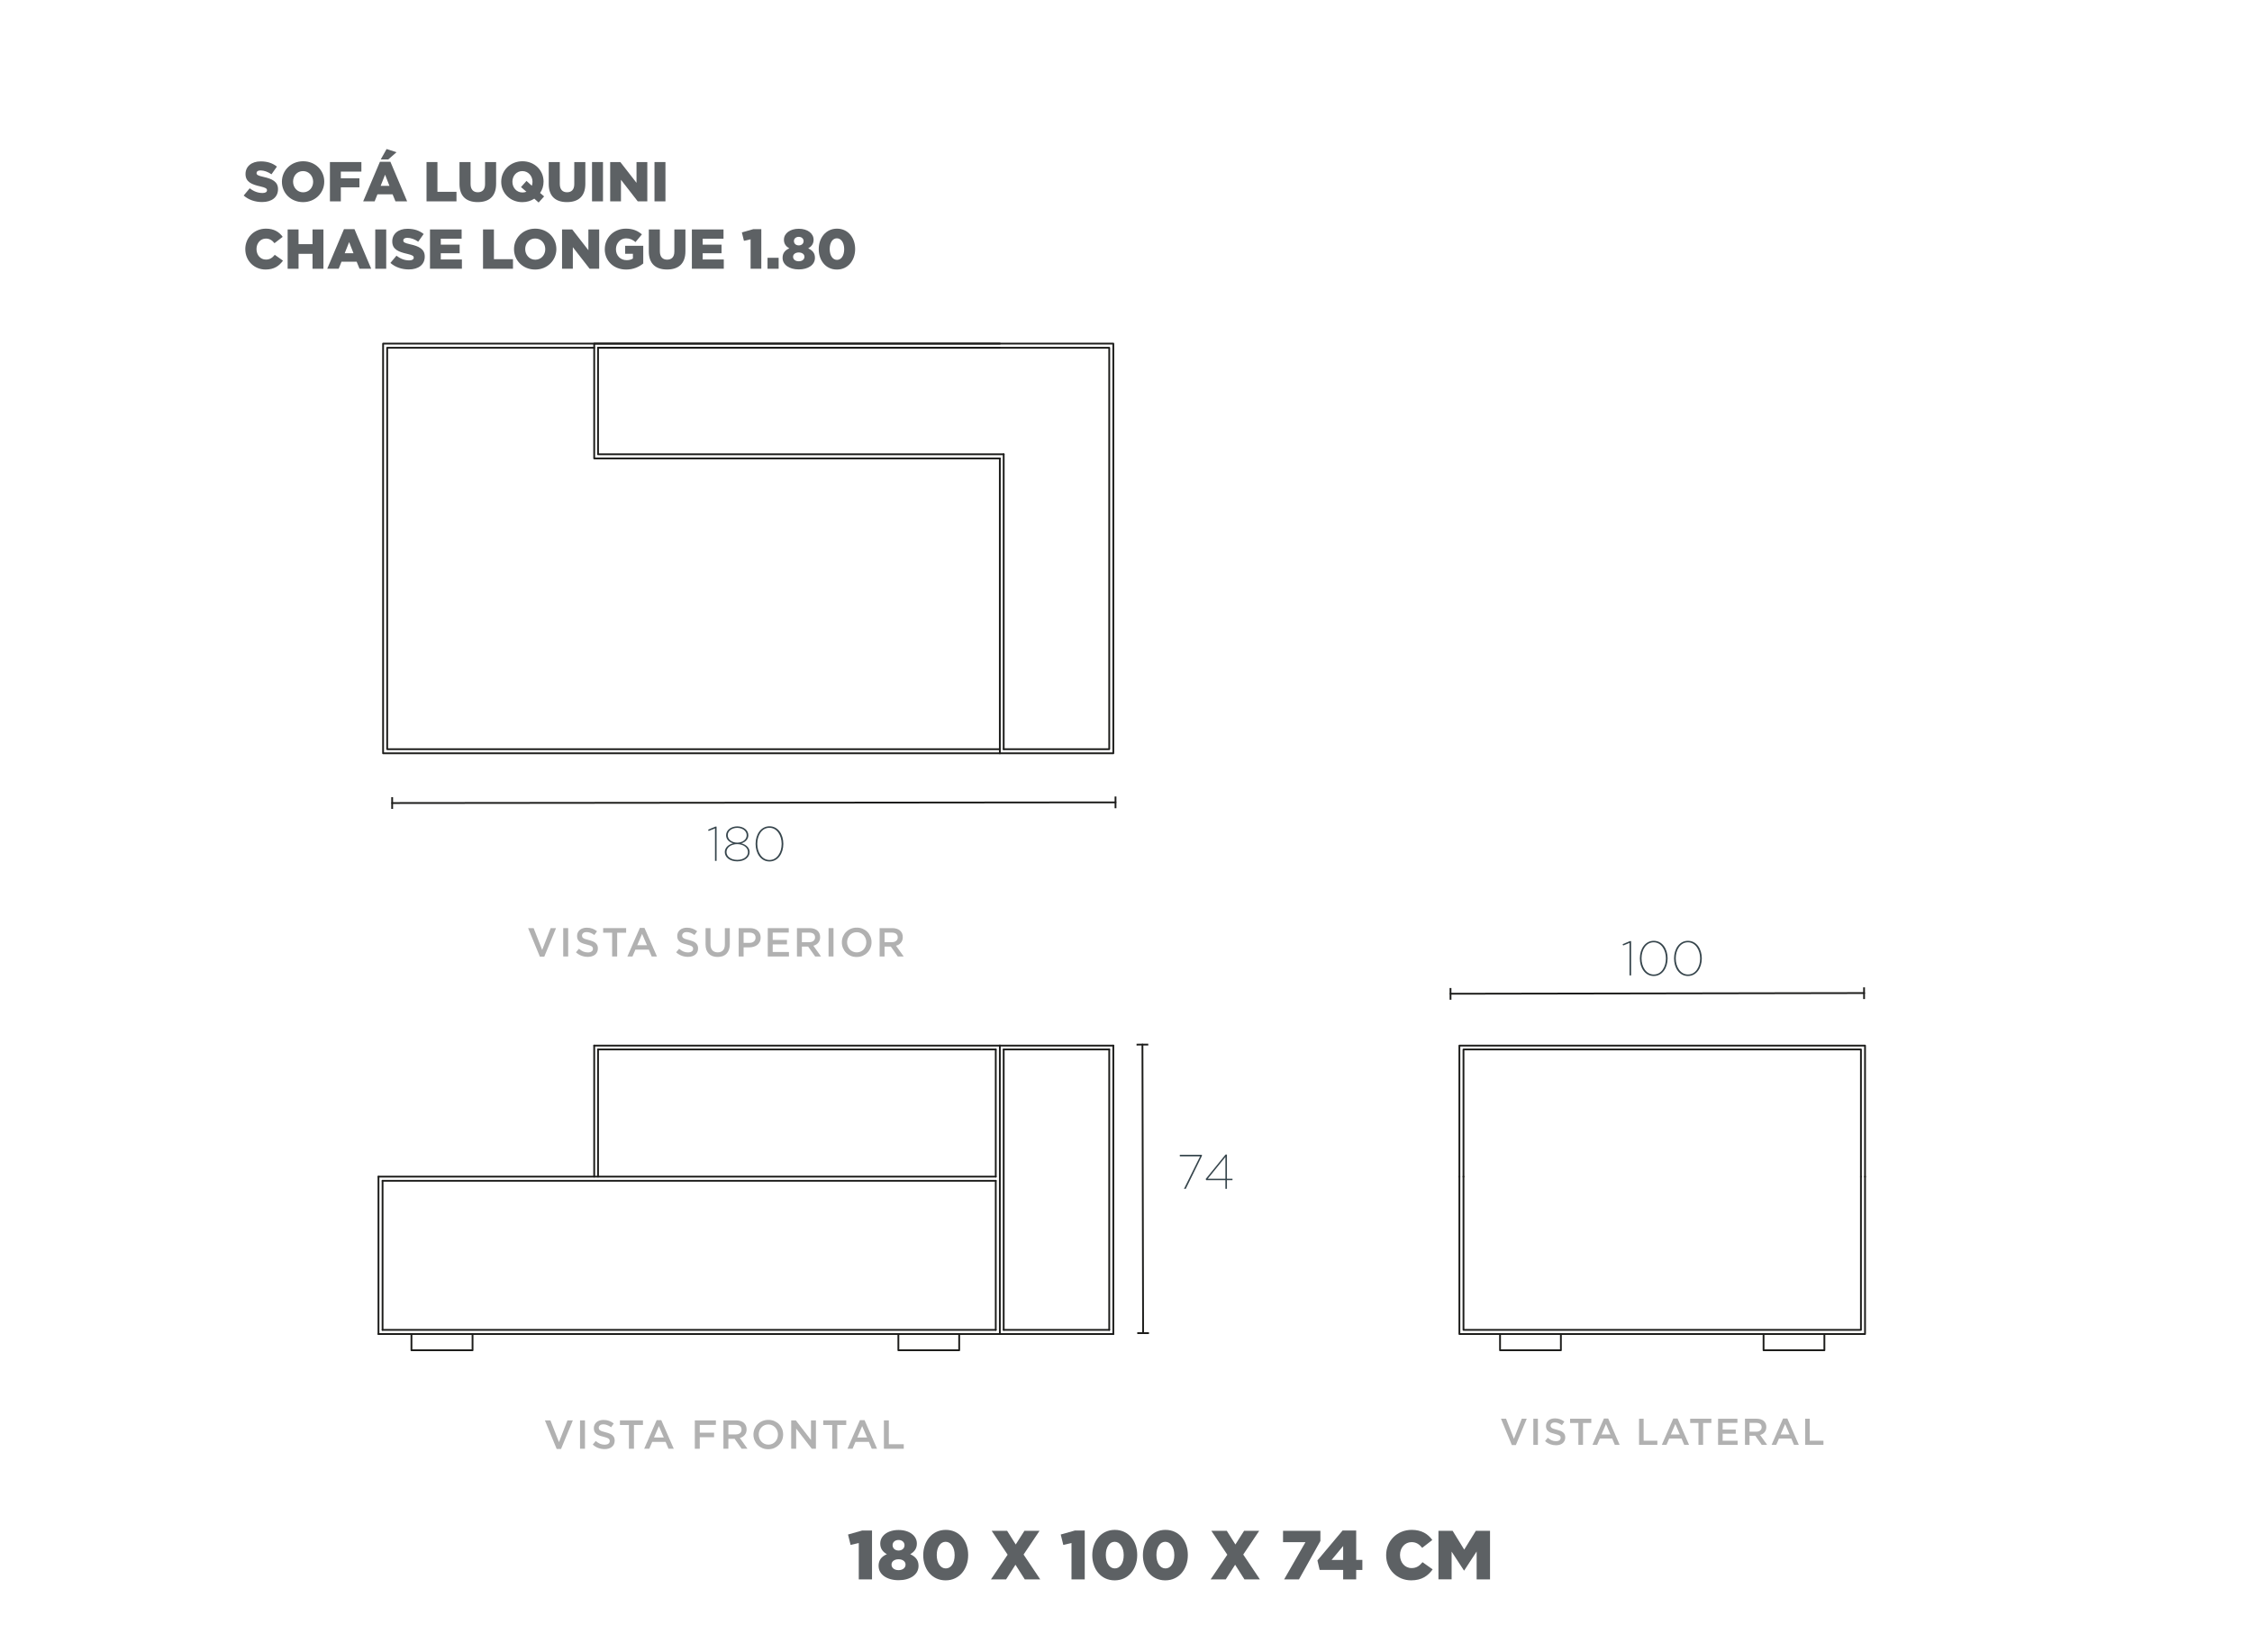 <?xml version="1.0" encoding="UTF-8"?><svg id="Capa_1" xmlns="http://www.w3.org/2000/svg" viewBox="0 0 1249.99 917.01"><defs><style>.cls-1{fill:#b1b1b1;}.cls-2{fill:none;stroke:#1d1d1b;stroke-linecap:round;stroke-linejoin:round;}.cls-3{fill:#36454c;}.cls-4{isolation:isolate;}.cls-5{fill:#1d1d1b;}.cls-6{fill:#5d6164;}</style></defs><path class="cls-3" d="M396.86,459.83l-3.53,1.43-.29-.73,4.01-1.7h.69v19.03h-.88v-18.03Z"/><path class="cls-3" d="M402.31,472.95v-.05c0-2.35,2-4.16,4.6-4.78-2.22-.7-3.88-2.21-3.88-4.48v-.05c0-2.83,2.81-4.89,6.18-4.89s6.17,2.05,6.17,4.89v.05c0,2.27-1.66,3.78-3.88,4.48,2.59.65,4.57,2.46,4.57,4.78v.05c0,2.89-2.73,5.18-6.87,5.18s-6.9-2.29-6.9-5.18ZM415.17,473v-.05c0-2.56-2.7-4.4-5.99-4.4s-5.93,1.81-5.93,4.37v.05c0,2.32,2.27,4.32,5.96,4.32s5.96-1.97,5.96-4.29ZM414.45,463.63v-.05c0-2.32-2.33-4.05-5.27-4.05s-5.24,1.7-5.24,4.02v.05c0,2.48,2.41,4.13,5.27,4.13s5.24-1.62,5.24-4.1Z"/><path class="cls-3" d="M419.4,468.44v-.05c0-5.16,2.89-9.74,7.7-9.74s7.7,4.53,7.7,9.74v.05c0,5.16-2.89,9.75-7.7,9.75s-7.7-4.54-7.7-9.75ZM433.86,468.47v-.05c0-4.64-2.54-8.93-6.79-8.93s-6.74,4.21-6.74,8.88v.05c0,4.64,2.54,8.93,6.79,8.93s6.74-4.24,6.74-8.88Z"/><path class="cls-3" d="M904.47,523.4l-3.53,1.43-.29-.73,4.01-1.7h.7v19.03h-.88v-18.03Z"/><path class="cls-3" d="M910.22,532.01v-.05c0-5.16,2.89-9.74,7.7-9.74s7.7,4.53,7.7,9.74v.05c0,5.16-2.89,9.75-7.7,9.75s-7.7-4.54-7.7-9.75ZM924.68,532.04v-.05c0-4.64-2.54-8.93-6.79-8.93s-6.74,4.21-6.74,8.88v.05c0,4.64,2.54,8.93,6.79,8.93s6.74-4.24,6.74-8.88Z"/><path class="cls-3" d="M929.2,532.01v-.05c0-5.16,2.89-9.74,7.7-9.74s7.7,4.53,7.7,9.74v.05c0,5.16-2.89,9.75-7.7,9.75s-7.7-4.54-7.7-9.75ZM943.67,532.04v-.05c0-4.64-2.54-8.93-6.79-8.93s-6.74,4.21-6.74,8.88v.05c0,4.64,2.54,8.93,6.79,8.93s6.74-4.24,6.74-8.88Z"/><path class="cls-3" d="M666.11,641.87h-11.25v-.86h12.27v.62l-8.96,18.27h-.99l8.93-18.03Z"/><path class="cls-3" d="M680.17,655.1h-10.67l-.29-.65,11.04-13.58h.77v13.42h3.08v.81h-3.08v4.8h-.86v-4.8ZM680.17,654.29v-12.07l-9.78,12.07h9.78Z"/><line class="cls-2" x1="634.12" y1="579.82" x2="634.49" y2="739.99"/><rect class="cls-5" x="630.87" y="579.32" width="6.5" height="1" transform="translate(-1.13 1.24) rotate(-.11)"/><rect class="cls-5" x="631.24" y="739.49" width="6.5" height="1" transform="translate(-1.8 1.55) rotate(-.14)"/><line class="cls-2" x1="805.16" y1="551.61" x2="1034.71" y2="551.23"/><rect class="cls-5" x="804.66" y="548.36" width="1" height="6.5" transform="translate(-.81 1.18) rotate(-.08)"/><rect class="cls-5" x="1034.21" y="547.98" width="1" height="6.5" transform="translate(-.81 1.52) rotate(-.08)"/><line class="cls-2" x1="217.67" y1="445.75" x2="619.17" y2="445.38"/><rect class="cls-5" x="217.17" y="442.5" width="1" height="6.5"/><rect class="cls-5" x="618.67" y="442.13" width="1" height="6.5"/><path class="cls-1" d="M305.65,515.18h2.99l-6.54,15.86h-2.43l-6.54-15.86h3.06l4.75,12.1,4.72-12.1Z"/><path class="cls-1" d="M315.37,515.18v15.74h-2.74v-15.74h2.74Z"/><path class="cls-1" d="M323.19,520.1c.11.22.3.43.58.63s.66.38,1.15.54c.49.17,1.11.34,1.86.52.83.21,1.56.44,2.2.7.64.26,1.17.57,1.59.93.42.37.74.8.96,1.28.22.49.33,1.06.33,1.72,0,.75-.14,1.42-.41,2s-.66,1.08-1.15,1.48c-.49.4-1.08.71-1.77.92-.69.21-1.45.31-2.27.31-1.22,0-2.38-.21-3.49-.62-1.11-.41-2.14-1.05-3.08-1.9l1.66-1.98c.76.66,1.54,1.17,2.32,1.52.78.35,1.66.53,2.65.53.86,0,1.53-.18,2.04-.54s.75-.85.75-1.46c0-.28-.05-.54-.15-.76s-.28-.43-.54-.62c-.26-.19-.62-.36-1.08-.53s-1.06-.34-1.79-.52c-.84-.19-1.59-.41-2.24-.65-.65-.24-1.2-.54-1.65-.9-.44-.36-.78-.8-1.01-1.3s-.35-1.13-.35-1.87c0-.69.13-1.32.4-1.88.27-.56.64-1.05,1.11-1.45.47-.4,1.03-.72,1.69-.93.66-.22,1.38-.33,2.16-.33,1.15,0,2.19.17,3.12.51.92.34,1.79.83,2.6,1.47l-1.48,2.09c-.72-.52-1.43-.93-2.14-1.2-.7-.28-1.42-.42-2.14-.42-.81,0-1.44.18-1.89.55s-.67.81-.67,1.34c0,.31.05.58.16.81Z"/><path class="cls-1" d="M342.56,530.92h-2.79v-13.18h-4.99v-2.56h12.77v2.56h-4.99v13.18Z"/><path class="cls-1" d="M364.64,530.92h-2.92l-1.6-3.8h-7.44l-1.62,3.8h-2.83l6.93-15.86h2.56l6.93,15.86ZM356.39,518.37l-2.7,6.3h5.42l-2.72-6.3Z"/><path class="cls-1" d="M378.81,520.1c.11.22.3.43.57.63s.66.38,1.15.54c.49.17,1.11.34,1.86.52.83.21,1.56.44,2.2.7.64.26,1.17.57,1.59.93.42.37.74.8.96,1.28s.33,1.06.33,1.72c0,.75-.14,1.42-.41,2s-.66,1.08-1.15,1.48c-.49.4-1.08.71-1.77.92-.69.21-1.45.31-2.27.31-1.21,0-2.38-.21-3.49-.62-1.11-.41-2.14-1.05-3.08-1.9l1.66-1.98c.76.66,1.54,1.17,2.32,1.52.78.35,1.66.53,2.65.53.85,0,1.53-.18,2.04-.54.5-.36.75-.85.75-1.46,0-.28-.05-.54-.15-.76-.1-.22-.28-.43-.54-.62-.26-.19-.62-.36-1.08-.53-.46-.17-1.05-.34-1.79-.52-.84-.19-1.59-.41-2.24-.65-.65-.24-1.2-.54-1.65-.9-.44-.36-.78-.8-1.02-1.3s-.35-1.13-.35-1.87c0-.69.13-1.32.4-1.88s.64-1.05,1.1-1.45c.47-.4,1.03-.72,1.69-.93.66-.22,1.38-.33,2.16-.33,1.15,0,2.19.17,3.11.51s1.79.83,2.6,1.47l-1.48,2.09c-.72-.52-1.43-.93-2.14-1.2s-1.42-.42-2.14-.42c-.81,0-1.44.18-1.89.55s-.67.81-.67,1.34c0,.31.05.58.16.81Z"/><path class="cls-1" d="M405.08,524.11c0,1.17-.16,2.2-.48,3.08-.32.89-.78,1.62-1.36,2.22-.58.59-1.29,1.03-2.12,1.33-.83.29-1.77.44-2.8.44s-1.94-.15-2.77-.44c-.82-.29-1.53-.73-2.11-1.32-.58-.58-1.03-1.31-1.35-2.17-.32-.86-.47-1.86-.47-3v-9.06h2.74v8.95c0,1.47.35,2.59,1.06,3.35.71.76,1.69,1.15,2.94,1.15s2.21-.37,2.92-1.1,1.06-1.83,1.06-3.28v-9.06h2.74v8.93Z"/><path class="cls-1" d="M421.7,522.8c-.33.67-.78,1.24-1.35,1.69-.57.45-1.24.79-2.01,1.02-.77.23-1.59.35-2.46.35h-3.13v5.06h-2.74v-15.74h6.21c.91,0,1.74.12,2.49.37s1.37.6,1.89,1.07c.52.46.91,1.02,1.19,1.66.28.64.42,1.37.42,2.18,0,.89-.17,1.66-.5,2.34ZM418.46,518.38c-.62-.47-1.44-.71-2.48-.71h-3.23v5.69h3.23c1.05,0,1.88-.26,2.49-.78s.91-1.21.91-2.07c0-.95-.31-1.66-.93-2.13Z"/><path class="cls-1" d="M437.81,517.67h-8.91v4.05h7.9v2.5h-7.9v4.21h9.02v2.5h-11.76v-15.74h11.65v2.5Z"/><path class="cls-1" d="M452.45,530.92l-3.88-5.49h-3.47v5.49h-2.74v-15.74h7.02c.9,0,1.71.12,2.44.35.73.23,1.34.56,1.84.99.5.43.89.95,1.16,1.57.27.62.41,1.32.41,2.08,0,.66-.09,1.25-.28,1.77-.19.52-.45.97-.78,1.37-.33.4-.72.74-1.18,1.01-.46.28-.96.49-1.52.64l4.25,5.96h-3.26ZM451.54,518.34c-.57-.44-1.38-.67-2.41-.67h-4.04v5.31h4.06c.99,0,1.78-.24,2.37-.72s.88-1.13.88-1.94c0-.87-.29-1.53-.86-1.98Z"/><path class="cls-1" d="M462.64,515.18v15.74h-2.74v-15.74h2.74Z"/><path class="cls-1" d="M483.15,526.18c-.4.99-.97,1.86-1.71,2.6-.73.74-1.6,1.33-2.61,1.77-1,.43-2.11.65-3.33.65s-2.32-.21-3.33-.64-1.87-1.01-2.59-1.74c-.72-.73-1.28-1.6-1.69-2.59-.4-.99-.61-2.04-.61-3.15s.2-2.16.61-3.15c.41-.99.97-1.86,1.71-2.6.73-.74,1.6-1.33,2.61-1.77,1-.43,2.11-.65,3.33-.65s2.32.21,3.33.64c1,.43,1.87,1.01,2.59,1.74s1.28,1.6,1.69,2.59c.41.99.61,2.04.61,3.15s-.2,2.16-.61,3.15ZM480.46,520.9c-.26-.68-.63-1.28-1.1-1.79-.47-.51-1.04-.91-1.7-1.21-.66-.3-1.38-.45-2.16-.45s-1.5.15-2.15.44c-.65.29-1.21.69-1.68,1.19-.47.5-.83,1.09-1.09,1.78-.26.68-.39,1.41-.39,2.17s.13,1.49.39,2.17c.26.68.63,1.28,1.1,1.79.47.51,1.04.91,1.7,1.21.66.3,1.38.45,2.16.45s1.5-.15,2.15-.44c.65-.29,1.21-.69,1.67-1.19.47-.5.83-1.09,1.09-1.78.26-.68.39-1.41.39-2.17s-.13-1.49-.39-2.17Z"/><path class="cls-1" d="M498.33,530.92l-3.88-5.49h-3.47v5.49h-2.74v-15.74h7.02c.9,0,1.71.12,2.44.35.73.23,1.34.56,1.84.99.5.43.89.95,1.16,1.57.27.62.4,1.32.4,2.08,0,.66-.09,1.25-.28,1.77-.19.52-.45.97-.78,1.37-.33.4-.72.74-1.18,1.01-.46.28-.96.49-1.52.64l4.25,5.96h-3.26ZM497.43,518.34c-.57-.44-1.38-.67-2.41-.67h-4.04v5.31h4.06c.99,0,1.78-.24,2.37-.72.59-.48.88-1.13.88-1.94,0-.87-.29-1.53-.86-1.98Z"/><path class="cls-1" d="M314.97,788.42h2.99l-6.54,15.86h-2.43l-6.54-15.86h3.06l4.75,12.1,4.72-12.1Z"/><path class="cls-1" d="M324.69,788.42v15.74h-2.74v-15.74h2.74Z"/><path class="cls-1" d="M332.52,793.34c.11.22.3.44.57.63s.66.37,1.15.54,1.11.34,1.86.52c.83.21,1.56.44,2.2.7.64.25,1.17.57,1.59.93.42.37.74.79.96,1.28.22.49.33,1.06.33,1.72,0,.75-.14,1.42-.41,2-.28.58-.66,1.08-1.15,1.48-.49.41-1.08.71-1.77.92-.69.21-1.45.31-2.27.31-1.21,0-2.38-.21-3.49-.62-1.11-.41-2.14-1.05-3.08-1.9l1.66-1.98c.76.66,1.54,1.17,2.32,1.52.78.35,1.66.53,2.65.53.85,0,1.53-.18,2.04-.54.5-.36.75-.85.75-1.46,0-.28-.05-.54-.15-.77-.1-.22-.28-.43-.54-.62-.26-.19-.62-.36-1.08-.53-.46-.17-1.05-.34-1.79-.52-.84-.19-1.59-.41-2.24-.65-.65-.24-1.2-.54-1.65-.9-.44-.36-.78-.79-1.02-1.3s-.35-1.13-.35-1.87c0-.69.13-1.32.4-1.88s.64-1.05,1.1-1.45c.47-.41,1.03-.72,1.69-.93s1.38-.33,2.16-.33c1.15,0,2.19.17,3.11.51s1.79.83,2.6,1.47l-1.48,2.09c-.72-.53-1.43-.93-2.14-1.2-.7-.28-1.42-.42-2.14-.42-.81,0-1.44.18-1.89.55-.45.37-.67.81-.67,1.34,0,.32.05.58.16.81Z"/><path class="cls-1" d="M351.88,804.16h-2.79v-13.18h-4.99v-2.56h12.78v2.56h-4.99v13.18Z"/><path class="cls-1" d="M373.97,804.16h-2.92l-1.6-3.8h-7.44l-1.62,3.8h-2.83l6.93-15.86h2.56l6.93,15.86ZM365.71,791.61l-2.7,6.3h5.42l-2.72-6.3Z"/><path class="cls-1" d="M397.36,790.92h-8.95v4.34h7.94v2.5h-7.94v6.41h-2.74v-15.74h11.69v2.5Z"/><path class="cls-1" d="M411.64,804.16l-3.88-5.49h-3.47v5.49h-2.74v-15.74h7.02c.9,0,1.71.12,2.44.35.73.23,1.34.56,1.84.99s.89.95,1.16,1.57.4,1.32.4,2.08c0,.66-.09,1.25-.28,1.77-.19.52-.45.97-.78,1.37s-.72.73-1.18,1.01c-.46.28-.96.49-1.52.64l4.25,5.96h-3.26ZM410.74,791.58c-.57-.44-1.38-.67-2.41-.67h-4.04v5.31h4.06c.99,0,1.78-.24,2.37-.72.59-.48.88-1.13.88-1.94,0-.87-.29-1.53-.86-1.98Z"/><path class="cls-1" d="M434.08,799.42c-.4.99-.98,1.86-1.71,2.6-.74.74-1.6,1.33-2.61,1.77-1,.43-2.11.65-3.33.65s-2.33-.21-3.33-.64c-1-.43-1.87-1.01-2.59-1.74s-1.28-1.6-1.69-2.59-.61-2.04-.61-3.15.2-2.16.61-3.15c.41-.99.97-1.86,1.71-2.6.73-.74,1.6-1.33,2.61-1.77,1-.43,2.11-.65,3.33-.65s2.32.21,3.33.64c1,.43,1.87,1.01,2.59,1.74.72.73,1.28,1.6,1.69,2.59s.61,2.04.61,3.15-.2,2.16-.61,3.15ZM431.4,794.14c-.26-.68-.63-1.28-1.1-1.79-.47-.51-1.04-.91-1.7-1.21s-1.38-.45-2.16-.45-1.5.15-2.15.44c-.65.29-1.21.69-1.67,1.19-.47.5-.83,1.09-1.09,1.78-.26.68-.39,1.41-.39,2.17s.13,1.49.39,2.17c.26.68.63,1.28,1.1,1.79.47.51,1.04.91,1.7,1.21.66.3,1.38.45,2.16.45s1.5-.15,2.15-.44c.65-.29,1.21-.69,1.68-1.19s.83-1.09,1.09-1.78c.26-.68.39-1.41.39-2.17s-.13-1.49-.39-2.17Z"/><path class="cls-1" d="M450.14,788.42h2.74v15.74h-2.31l-8.66-11.2v11.2h-2.74v-15.74h2.56l8.42,10.89v-10.89Z"/><path class="cls-1" d="M464.72,804.16h-2.79v-13.18h-4.99v-2.56h12.77v2.56h-4.99v13.18Z"/><path class="cls-1" d="M486.8,804.16h-2.92l-1.6-3.8h-7.44l-1.62,3.8h-2.83l6.93-15.86h2.56l6.93,15.86ZM478.55,791.61l-2.7,6.3h5.42l-2.72-6.3Z"/><path class="cls-1" d="M490.62,788.42h2.74v13.25h8.28v2.5h-11.02v-15.74Z"/><path class="cls-1" d="M844.67,787.51h2.76l-6.03,14.61h-2.24l-6.03-14.61h2.82l4.37,11.15,4.35-11.15Z"/><path class="cls-1" d="M853.62,787.51v14.5h-2.53v-14.5h2.53Z"/><path class="cls-1" d="M860.83,792.05c.1.21.27.4.53.58s.61.35,1.06.5,1.02.31,1.71.48c.76.19,1.44.41,2.03.64s1.08.52,1.46.86c.39.34.68.73.88,1.18.2.45.3.98.3,1.59,0,.69-.13,1.31-.38,1.84-.25.54-.61.99-1.06,1.37-.45.37-.99.66-1.63.85-.63.19-1.33.29-2.09.29-1.12,0-2.19-.19-3.21-.57-1.02-.38-1.97-.96-2.84-1.75l1.53-1.82c.7.61,1.42,1.07,2.13,1.4.72.32,1.53.49,2.44.49.79,0,1.41-.17,1.87-.5s.69-.78.69-1.35c0-.26-.04-.5-.14-.7-.09-.21-.26-.4-.5-.57-.24-.17-.58-.33-1-.49-.42-.15-.97-.31-1.65-.48-.78-.18-1.46-.38-2.07-.6-.6-.22-1.11-.5-1.52-.83s-.72-.73-.93-1.2-.32-1.04-.32-1.72c0-.63.12-1.21.37-1.73s.59-.96,1.02-1.34c.43-.37.95-.66,1.56-.86s1.27-.3,1.99-.3c1.06,0,2.02.16,2.87.47.85.31,1.65.76,2.39,1.36l-1.37,1.93c-.66-.48-1.32-.85-1.97-1.11-.65-.25-1.31-.38-1.97-.38-.75,0-1.33.17-1.74.51-.41.34-.62.75-.62,1.23,0,.29.05.54.14.75Z"/><path class="cls-1" d="M878.66,802.01h-2.57v-12.14h-4.6v-2.36h11.77v2.36h-4.6v12.14Z"/><path class="cls-1" d="M899.01,802.01h-2.69l-1.47-3.5h-6.86l-1.49,3.5h-2.61l6.38-14.61h2.36l6.38,14.61ZM891.41,790.45l-2.49,5.8h4.99l-2.51-5.8Z"/><path class="cls-1" d="M909.78,787.51h2.53v12.2h7.62v2.3h-10.15v-14.5Z"/><path class="cls-1" d="M937.52,802.01h-2.69l-1.47-3.5h-6.86l-1.49,3.5h-2.61l6.38-14.61h2.36l6.38,14.61ZM929.92,790.45l-2.49,5.8h4.99l-2.51-5.8Z"/><path class="cls-1" d="M945.31,802.01h-2.57v-12.14h-4.6v-2.36h11.77v2.36h-4.6v12.14Z"/><path class="cls-1" d="M964.37,789.81h-8.2v3.73h7.27v2.3h-7.27v3.87h8.31v2.3h-10.84v-14.5h10.73v2.3Z"/><path class="cls-1" d="M977.86,802.01l-3.57-5.05h-3.2v5.05h-2.53v-14.5h6.46c.83,0,1.58.11,2.25.32.67.21,1.24.52,1.7.91s.82.88,1.07,1.45.37,1.21.37,1.92c0,.61-.09,1.15-.26,1.63-.17.48-.41.9-.71,1.26s-.67.68-1.09.93c-.42.26-.89.45-1.4.59l3.92,5.49h-3ZM977.03,790.42c-.53-.41-1.27-.61-2.22-.61h-3.72v4.89h3.74c.91,0,1.64-.22,2.18-.67.54-.44.81-1.04.81-1.79,0-.8-.26-1.41-.79-1.82Z"/><path class="cls-1" d="M998.45,802.01h-2.69l-1.47-3.5h-6.86l-1.49,3.5h-2.61l6.38-14.61h2.36l6.38,14.61ZM990.85,790.45l-2.49,5.8h4.99l-2.51-5.8Z"/><path class="cls-1" d="M1001.97,787.51h2.53v12.2h7.62v2.3h-10.15v-14.5Z"/><polyline class="cls-2" points="810.05 653.14 810.05 580.39 1035.2 580.39 1035.2 653.14"/><polyline class="cls-2" points="812.32 653.14 812.32 582.54 1032.93 582.54 1032.93 653.14"/><polyline class="cls-2" points="810.05 653.14 810.05 740.49 1035.2 740.49 1035.2 653.14"/><polyline class="cls-2" points="812.32 653.14 812.32 738.2 1032.93 738.2 1032.93 653.14"/><polygon class="cls-2" points="978.88 740.49 1012.64 740.49 1012.64 749.51 978.88 749.51 978.88 740.49 978.88 740.49"/><polygon class="cls-2" points="866.38 740.49 832.61 740.49 832.61 749.51 866.38 749.51 866.38 740.49 866.38 740.49"/><line class="cls-2" x1="210.08" y1="653.14" x2="552.7" y2="653.14"/><line class="cls-2" x1="212.35" y1="655.43" x2="552.7" y2="655.43"/><line class="cls-2" x1="210.08" y1="653.14" x2="210.08" y2="740.49"/><line class="cls-2" x1="212.35" y1="655.43" x2="212.35" y2="738.2"/><line class="cls-2" x1="554.97" y1="580.39" x2="554.97" y2="740.49"/><line class="cls-2" x1="552.7" y1="582.54" x2="552.7" y2="653.14"/><line class="cls-2" x1="552.7" y1="655.43" x2="552.7" y2="738.2"/><line class="cls-2" x1="557.1" y1="582.54" x2="557.1" y2="738.2"/><line class="cls-2" x1="210.08" y1="740.49" x2="554.97" y2="740.49"/><line class="cls-2" x1="212.35" y1="738.2" x2="552.7" y2="738.2"/><line class="cls-2" x1="329.82" y1="580.39" x2="554.97" y2="580.39"/><line class="cls-2" x1="331.95" y1="582.54" x2="552.7" y2="582.54"/><line class="cls-2" x1="329.82" y1="580.39" x2="329.82" y2="653.14"/><line class="cls-2" x1="331.95" y1="582.54" x2="331.95" y2="653.14"/><polygon class="cls-2" points="262.29 740.49 228.38 740.49 228.38 749.51 262.29 749.51 262.29 740.49 262.29 740.49"/><polygon class="cls-2" points="498.65 740.49 532.41 740.49 532.41 749.51 498.65 749.51 498.65 740.49 498.65 740.49"/><line class="cls-2" x1="554.97" y1="580.39" x2="617.96" y2="580.39"/><line class="cls-2" x1="557.1" y1="582.54" x2="615.69" y2="582.54"/><line class="cls-2" x1="617.96" y1="580.39" x2="617.96" y2="740.49"/><line class="cls-2" x1="615.69" y1="582.54" x2="615.69" y2="738.2"/><line class="cls-2" x1="554.97" y1="740.49" x2="617.96" y2="740.49"/><line class="cls-2" x1="557.1" y1="738.2" x2="615.69" y2="738.2"/><polygon class="cls-2" points="212.64 418.14 212.64 190.74 617.96 190.74 617.96 418.14 212.64 418.14 212.64 418.14"/><polyline class="cls-2" points="331.95 193.03 615.69 193.03 615.69 415.85 557.1 415.85"/><polyline class="cls-2" points="554.97 415.85 214.91 415.85 214.91 193.03 329.82 193.03"/><polyline class="cls-2" points="554.97 254.47 329.82 254.47 329.82 190.74 554.97 190.74"/><polyline class="cls-2" points="557.1 252.17 331.95 252.17 331.95 193.03 554.97 193.03"/><line class="cls-2" x1="554.97" y1="254.47" x2="554.97" y2="418.14"/><line class="cls-2" x1="557.1" y1="252.17" x2="557.1" y2="415.85"/><g class="cls-4"><path class="cls-6" d="M476.66,856.51l-4.54,1.04-1.42-5.77,7.89-2.23h5.43v27.13h-7.35v-20.17Z"/><path class="cls-6" d="M487.66,869.25v-.08c0-3.27,1.73-5.23,4.62-6.47-2.08-1.15-3.69-2.92-3.69-5.85v-.08c0-4.31,4.12-7.5,10.16-7.5s10.16,3.19,10.16,7.5v.08c0,2.92-1.62,4.69-3.69,5.85,2.73,1.27,4.62,3.08,4.62,6.43v.08c0,4.81-4.62,7.93-11.08,7.93s-11.08-3.19-11.08-7.89ZM502.63,868.52v-.08c0-1.73-1.62-2.92-3.89-2.92s-3.89,1.19-3.89,2.92v.08c0,1.62,1.39,3.04,3.89,3.04s3.89-1.42,3.89-3.04ZM502.06,857.74v-.08c0-1.5-1.27-2.85-3.31-2.85s-3.31,1.31-3.31,2.81v.08c0,1.69,1.31,2.96,3.31,2.96s3.31-1.23,3.31-2.92Z"/><path class="cls-6" d="M512.45,863.29v-.08c0-7.62,4.85-14.01,12.51-14.01s12.43,6.31,12.43,13.93v.08c0,7.62-4.81,14.01-12.51,14.01s-12.43-6.31-12.43-13.93ZM529.88,863.29v-.08c0-4.27-2.04-7.39-5-7.39s-4.93,3-4.93,7.31v.08c0,4.31,2,7.39,5,7.39s4.93-3.04,4.93-7.31Z"/><path class="cls-6" d="M559.29,862.98l-8.85-13.24h8.58l4.77,7.58,4.81-7.58h8.39l-8.85,13.16,9.24,13.78h-8.58l-5.16-8.12-5.2,8.12h-8.39l9.24-13.7Z"/><path class="cls-6" d="M594.73,856.51l-4.54,1.04-1.42-5.77,7.89-2.23h5.43v27.13h-7.35v-20.17Z"/><path class="cls-6" d="M606.28,863.29v-.08c0-7.62,4.85-14.01,12.51-14.01s12.43,6.31,12.43,13.93v.08c0,7.62-4.81,14.01-12.51,14.01s-12.43-6.31-12.43-13.93ZM623.72,863.29v-.08c0-4.27-2.04-7.39-5-7.39s-4.93,3-4.93,7.31v.08c0,4.31,2,7.39,5,7.39s4.93-3.04,4.93-7.31Z"/><path class="cls-6" d="M634.38,863.29v-.08c0-7.62,4.85-14.01,12.51-14.01s12.43,6.31,12.43,13.93v.08c0,7.62-4.81,14.01-12.51,14.01s-12.43-6.31-12.43-13.93ZM651.81,863.29v-.08c0-4.27-2.04-7.39-5-7.39s-4.93,3-4.93,7.31v.08c0,4.31,2,7.39,5,7.39s4.93-3.04,4.93-7.31Z"/><path class="cls-6" d="M681.22,862.98l-8.85-13.24h8.58l4.77,7.58,4.81-7.58h8.39l-8.85,13.16,9.24,13.78h-8.58l-5.16-8.12-5.2,8.12h-8.39l9.24-13.7Z"/><path class="cls-6" d="M724.63,856.01h-12.47v-6.27h20.74v5.62l-11.89,21.32h-8.24l11.85-20.67Z"/><path class="cls-6" d="M745.53,871.44h-13.05l-1.23-5.27,13.97-16.62h7.54v16.32h3.43v5.58h-3.43v5.23h-7.23v-5.23ZM745.53,865.9v-7.73l-6.43,7.73h6.43Z"/><path class="cls-6" d="M769.39,863.29v-.08c0-7.85,6.04-14.01,14.2-14.01,5.5,0,9.04,2.31,11.43,5.62l-5.62,4.35c-1.54-1.92-3.31-3.16-5.89-3.16-3.77,0-6.43,3.19-6.43,7.12v.08c0,4.04,2.66,7.2,6.43,7.2,2.81,0,4.46-1.31,6.08-3.27l5.62,4c-2.54,3.5-5.96,6.08-11.93,6.08-7.7,0-13.89-5.89-13.89-13.93Z"/><path class="cls-6" d="M798.41,849.74h7.89l6.43,10.43,6.43-10.43h7.89v26.94h-7.43v-15.47l-6.89,10.54h-.15l-6.85-10.47v15.39h-7.31v-26.94Z"/></g><g class="cls-4"><path class="cls-6" d="M135.25,108.53l3.37-4.02c2.15,1.71,4.55,2.62,7.08,2.62,1.62,0,2.49-.56,2.49-1.5v-.06c0-.9-.72-1.4-3.68-2.09-4.64-1.06-8.23-2.37-8.23-6.86v-.06c0-4.05,3.21-6.98,8.45-6.98,3.71,0,6.61,1,8.98,2.9l-3.02,4.27c-2-1.4-4.18-2.15-6.11-2.15-1.46,0-2.18.62-2.18,1.4v.06c0,1,.75,1.43,3.77,2.12,5.02,1.09,8.14,2.71,8.14,6.8v.06c0,4.46-3.52,7.11-8.82,7.11-3.87,0-7.54-1.22-10.23-3.62Z"/><path class="cls-6" d="M156.48,100.92v-.06c0-6.27,5.05-11.35,11.78-11.35s11.72,5.02,11.72,11.28v.06c0,6.27-5.05,11.35-11.78,11.35s-11.72-5.02-11.72-11.29ZM173.81,100.92v-.06c0-3.15-2.28-5.89-5.61-5.89s-5.52,2.68-5.52,5.83v.06c0,3.15,2.28,5.89,5.58,5.89s5.55-2.68,5.55-5.83Z"/><path class="cls-6" d="M183.13,89.95h17.46v5.3h-11.41v3.71h10.32v5.02h-10.32v7.79h-6.05v-21.82Z"/><path class="cls-6" d="M210.87,89.8h5.83l9.29,21.98h-6.48l-1.59-3.9h-8.42l-1.56,3.9h-6.36l9.29-21.98ZM216.17,103.17l-2.43-6.2-2.46,6.2h4.89ZM214.58,82.72l5.52,1.78-4.58,3.99h-4.18l3.24-5.77Z"/><path class="cls-6" d="M236.75,89.95h6.05v16.52h10.57v5.3h-16.62v-21.82Z"/><path class="cls-6" d="M255.05,102.2v-12.25h6.14v12.13c0,3.15,1.59,4.64,4.02,4.64s4.02-1.43,4.02-4.49v-12.28h6.14v12.1c0,7.04-4.02,10.13-10.22,10.13s-10.1-3.15-10.1-9.98Z"/><path class="cls-6" d="M296.57,110.28c-1.87,1.22-4.15,1.93-6.64,1.93-6.73,0-11.72-5.02-11.72-11.29v-.06c0-6.27,5.05-11.35,11.78-11.35s11.72,5.02,11.72,11.28v.06c0,2.31-.69,4.49-1.93,6.27l2.24,1.9-3.05,3.4-2.4-2.15ZM292.2,106.44l-3.02-2.59,3.05-3.43,2.96,2.68c.25-.65.38-1.37.38-2.12v-.06c0-3.18-2.28-5.95-5.64-5.95s-5.52,2.74-5.52,5.89v.06c0,3.15,2.25,5.92,5.58,5.92.81,0,1.56-.16,2.21-.41Z"/><path class="cls-6" d="M304.58,102.2v-12.25h6.14v12.13c0,3.15,1.59,4.64,4.02,4.64s4.02-1.43,4.02-4.49v-12.28h6.14v12.1c0,7.04-4.02,10.13-10.22,10.13s-10.1-3.15-10.1-9.98Z"/><path class="cls-6" d="M328.61,89.95h6.08v21.82h-6.08v-21.82Z"/><path class="cls-6" d="M338.68,89.95h5.64l8.98,11.54v-11.54h5.99v21.82h-5.3l-9.32-11.97v11.97h-5.99v-21.82Z"/><path class="cls-6" d="M363.28,89.95h6.08v21.82h-6.08v-21.82Z"/><path class="cls-6" d="M136.15,138.33v-.06c0-6.36,4.89-11.35,11.5-11.35,4.46,0,7.33,1.87,9.26,4.55l-4.55,3.52c-1.25-1.56-2.68-2.56-4.77-2.56-3.05,0-5.21,2.59-5.21,5.77v.06c0,3.27,2.15,5.83,5.21,5.83,2.28,0,3.62-1.06,4.93-2.65l4.55,3.24c-2.06,2.84-4.83,4.93-9.66,4.93-6.24,0-11.25-4.77-11.25-11.29Z"/><path class="cls-6" d="M159.66,127.36h6.05v8.17h7.76v-8.17h6.05v21.82h-6.05v-8.29h-7.76v8.29h-6.05v-21.82Z"/><path class="cls-6" d="M190.92,127.2h5.83l9.29,21.98h-6.48l-1.59-3.9h-8.42l-1.56,3.9h-6.36l9.29-21.98ZM196.22,140.58l-2.43-6.2-2.46,6.2h4.89Z"/><path class="cls-6" d="M208.29,127.36h6.08v21.82h-6.08v-21.82Z"/><path class="cls-6" d="M216.7,145.94l3.37-4.02c2.15,1.71,4.55,2.62,7.08,2.62,1.62,0,2.49-.56,2.49-1.5v-.06c0-.9-.72-1.4-3.68-2.09-4.64-1.06-8.23-2.37-8.23-6.86v-.06c0-4.05,3.21-6.98,8.45-6.98,3.71,0,6.61,1,8.98,2.9l-3.02,4.27c-2-1.4-4.18-2.15-6.11-2.15-1.46,0-2.18.62-2.18,1.4v.06c0,1,.75,1.43,3.77,2.12,5.02,1.09,8.14,2.71,8.14,6.8v.06c0,4.46-3.52,7.11-8.82,7.11-3.87,0-7.54-1.22-10.23-3.62Z"/><path class="cls-6" d="M238.68,127.36h17.55v5.14h-11.57v3.3h10.47v4.77h-10.47v3.46h11.72v5.14h-17.71v-21.82Z"/><path class="cls-6" d="M268.11,127.36h6.05v16.52h10.57v5.3h-16.62v-21.82Z"/><path class="cls-6" d="M285.31,138.33v-.06c0-6.27,5.05-11.35,11.78-11.35s11.72,5.02,11.72,11.29v.06c0,6.27-5.05,11.35-11.78,11.35s-11.72-5.02-11.72-11.29ZM302.65,138.33v-.06c0-3.15-2.28-5.89-5.61-5.89s-5.52,2.68-5.52,5.83v.06c0,3.15,2.28,5.89,5.58,5.89s5.55-2.68,5.55-5.83Z"/><path class="cls-6" d="M311.97,127.36h5.64l8.98,11.53v-11.53h5.99v21.82h-5.3l-9.32-11.97v11.97h-5.99v-21.82Z"/><path class="cls-6" d="M335.69,138.33v-.06c0-6.36,4.99-11.35,11.75-11.35,3.83,0,6.55,1.18,8.85,3.18l-3.55,4.27c-1.56-1.31-3.12-2.06-5.27-2.06-3.15,0-5.58,2.65-5.58,5.99v.06c0,3.52,2.46,6.05,5.92,6.05,1.46,0,2.59-.31,3.49-.9v-2.65h-4.3v-4.43h10.04v9.82c-2.31,1.9-5.52,3.37-9.48,3.37-6.8,0-11.88-4.68-11.88-11.29Z"/><path class="cls-6" d="M360.13,139.61v-12.25h6.14v12.13c0,3.15,1.59,4.64,4.02,4.64s4.02-1.43,4.02-4.49v-12.28h6.14v12.1c0,7.04-4.02,10.13-10.22,10.13s-10.1-3.15-10.1-9.98Z"/><path class="cls-6" d="M384.04,127.36h17.55v5.14h-11.57v3.3h10.47v4.77h-10.47v3.46h11.72v5.14h-17.71v-21.82Z"/><path class="cls-6" d="M416.61,132.84l-3.68.84-1.15-4.68,6.39-1.81h4.4v21.98h-5.95v-16.33Z"/><path class="cls-6" d="M426.02,143.1h6.17v6.08h-6.17v-6.08Z"/><path class="cls-6" d="M434.38,143.16v-.06c0-2.65,1.4-4.24,3.74-5.24-1.68-.94-2.99-2.37-2.99-4.74v-.06c0-3.49,3.34-6.08,8.23-6.08s8.23,2.59,8.23,6.08v.06c0,2.37-1.31,3.8-2.99,4.74,2.21,1.03,3.74,2.49,3.74,5.21v.06c0,3.9-3.74,6.42-8.98,6.42s-8.98-2.59-8.98-6.39ZM446.51,142.57v-.06c0-1.4-1.31-2.37-3.15-2.37s-3.15.97-3.15,2.37v.06c0,1.31,1.12,2.46,3.15,2.46s3.15-1.15,3.15-2.46ZM446.04,133.84v-.06c0-1.22-1.03-2.31-2.68-2.31s-2.68,1.06-2.68,2.28v.06c0,1.37,1.06,2.4,2.68,2.4s2.68-1,2.68-2.37Z"/><path class="cls-6" d="M454.45,138.33v-.06c0-6.17,3.93-11.35,10.13-11.35s10.07,5.11,10.07,11.29v.06c0,6.17-3.9,11.35-10.13,11.35s-10.07-5.11-10.07-11.29ZM468.57,138.33v-.06c0-3.46-1.65-5.99-4.05-5.99s-3.99,2.43-3.99,5.92v.06c0,3.49,1.62,5.99,4.05,5.99s3.99-2.46,3.99-5.92Z"/></g></svg>